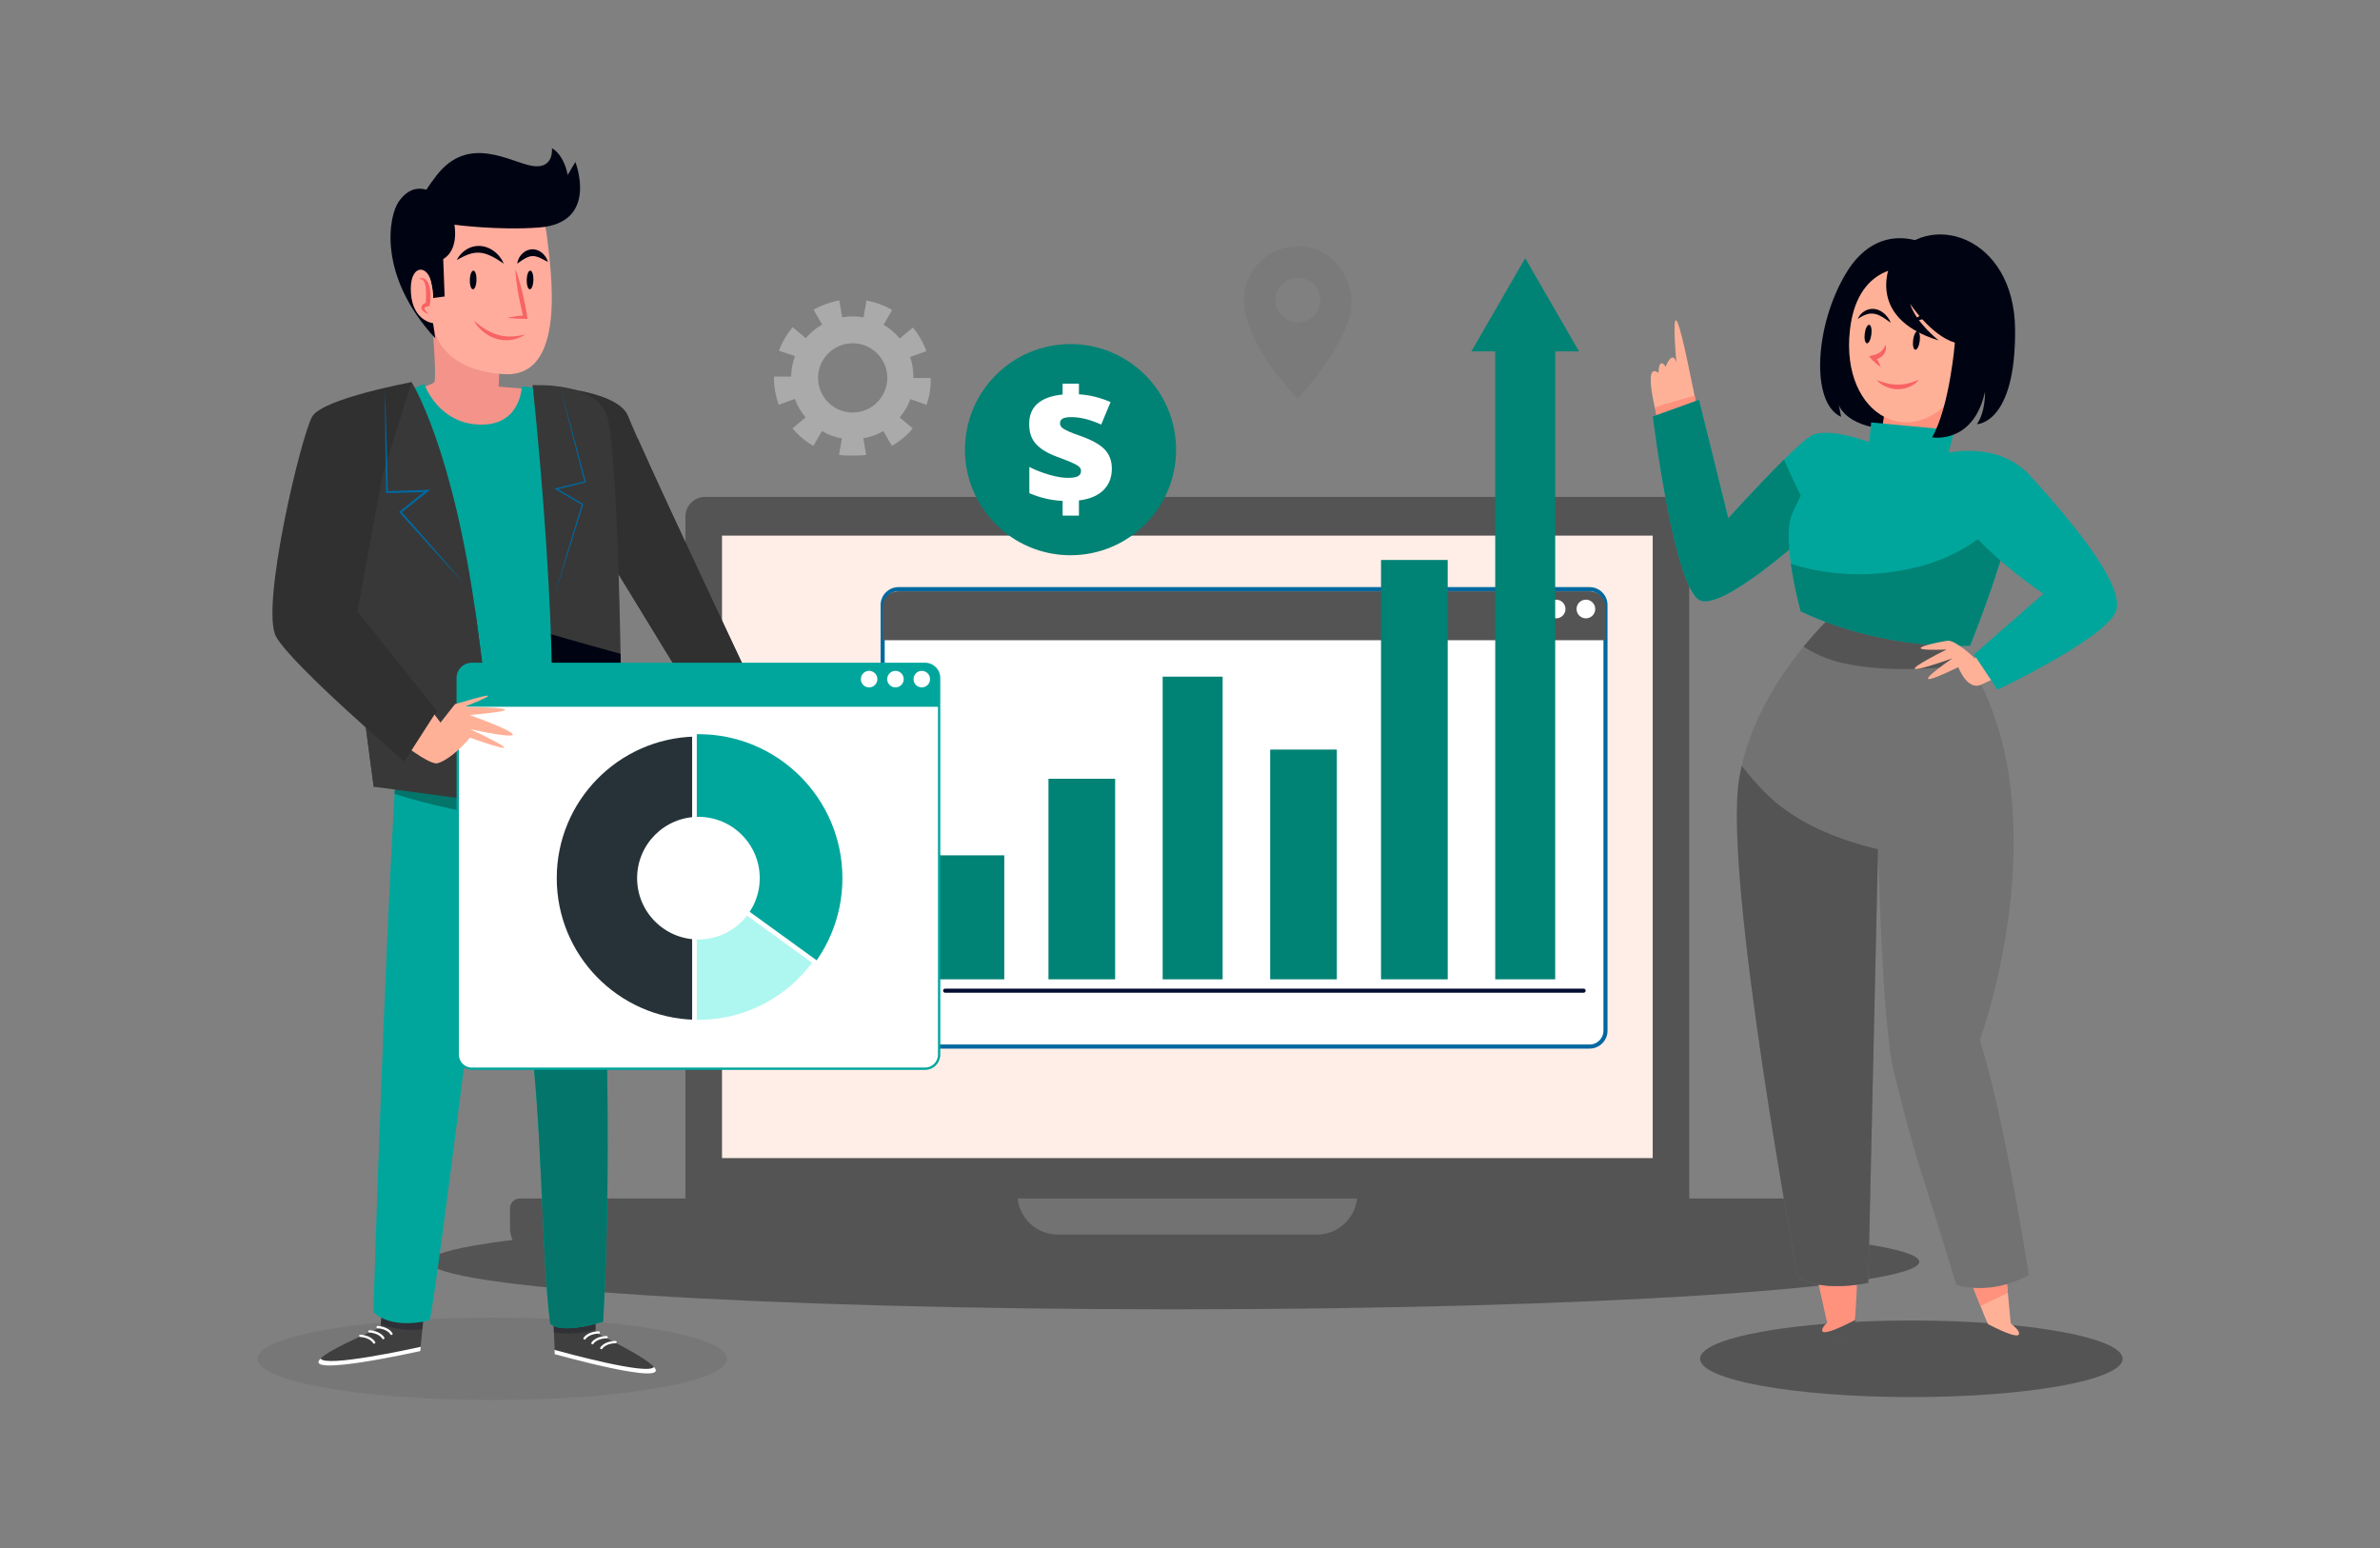 <?xml version="1.0" encoding="utf-8"?>
<!-- Generator: Adobe Illustrator 16.0.0, SVG Export Plug-In . SVG Version: 6.00 Build 0)  -->
<!DOCTYPE svg PUBLIC "-//W3C//DTD SVG 1.1//EN" "http://www.w3.org/Graphics/SVG/1.1/DTD/svg11.dtd">
<svg version="1.1" id="Layer_1" xmlns="http://www.w3.org/2000/svg" xmlns:xlink="http://www.w3.org/1999/xlink" x="0px" y="0px"
	 width="1024px" height="666.079px" viewBox="0 0 1024 666.079" enable-background="new 0 0 1024 666.079" xml:space="preserve">
<rect x="0" y="0" width="1024" height="666.079" fill="#808080" stroke="none"/>
<g>
	<path fill="#545454" d="M825.767,542.865c0,11.297-143.468,20.453-320.449,20.453c-176.976,0-320.446-9.156-320.446-20.453
		s143.471-20.455,320.446-20.455C682.299,522.41,825.767,531.568,825.767,542.865z"/>
	<g>
		<g>
			<path fill="#545454" d="M726.81,521.553c0,4.695-3.806,8.504-8.501,8.504h-414.91c-4.696,0-8.502-3.809-8.502-8.504V222.273
				c0-4.695,3.806-8.501,8.502-8.501h414.91c4.695,0,8.501,3.806,8.501,8.501V521.553z"/>
			<rect x="310.645" y="230.443" fill="#FFEEE7" width="400.437" height="267.806"/>
		</g>
		<g>
			<path fill="#545454" d="M798.014,515.625h-8.501H232.193h-8.501c-2.349,0-4.251,1.902-4.251,4.25v9.353
				c0,0.389,0.067,0.759,0.166,1.118c0.947,6.107,6.214,10.786,12.586,10.786h557.319c6.372,0,11.639-4.679,12.587-10.786
				c0.098-0.359,0.167-0.729,0.167-1.118v-9.353C802.267,517.527,800.361,515.625,798.014,515.625z"/>
			<path fill="#727272" d="M437.831,515.625c0.932,8.739,8.322,15.547,17.309,15.547h111.427c8.986,0,16.377-6.808,17.309-15.547
				H437.831z"/>
		</g>
	</g>
</g>
<g>
	<g>
		<path fill="#FFFFFF" stroke="#0068A0" stroke-width="1.754" stroke-miterlimit="10" d="M379.764,443.436
			c0,3.773,3.061,6.834,6.834,6.834h297.331c3.775,0,6.834-3.061,6.834-6.834v-183.13c0-3.773-3.059-6.831-6.834-6.831H386.598
			c-3.773,0-6.834,3.058-6.834,6.831V443.436z"/>
	</g>
	<g>
		<g>
			<path fill="#545454" d="M690.763,275.455v-14.227c0-3.773-3.059-6.832-6.834-6.832H386.598c-3.773,0-6.834,3.059-6.834,6.832
				v14.227H690.763z"/>
			<g>
				<circle fill="#FFFFFF" cx="682.335" cy="262.018" r="4.018"/>
				<circle fill="#FFFFFF" cx="669.53" cy="262.018" r="4.018"/>
				<circle fill="#FFFFFF" cx="656.725" cy="262.018" r="4.017"/>
			</g>
		</g>
	</g>
</g>
<g>
	<g>
		<rect x="500.242" y="291.125" fill="#008275" width="25.799" height="130.218"/>
		<rect x="594.188" y="240.926" fill="#008275" width="28.688" height="180.417"/>
		<rect x="451.105" y="335.051" fill="#008275" width="28.684" height="86.292"/>
		<rect x="546.493" y="322.5" fill="#008275" width="28.687" height="98.843"/>
		<rect x="403.41" y="367.992" fill="#008275" width="28.684" height="53.351"/>
		<g>
			<rect x="643.328" y="145.235" fill="#008275" width="25.799" height="276.107"/>
			<polygon fill="#008275" points="633.08,151.163 656.228,111.07 679.373,151.163 			"/>
		</g>
	</g>
	
		<line fill="none" stroke="#000C30" stroke-width="1.754" stroke-linecap="round" stroke-miterlimit="10" x1="406.646" y1="426.223" x2="681.355" y2="426.223"/>
</g>
<path fill="#008275" d="M415.17,193.464c0,25.086,20.337,45.423,45.422,45.423c25.084,0,45.42-20.337,45.42-45.423
	c0-25.083-20.336-45.419-45.42-45.419C435.507,148.045,415.17,168.381,415.17,193.464z"/>
<g>
	<path fill="#FFFFFF" d="M457.198,215.506c-4.954-0.227-9.729-1.335-14.32-3.326v-11.267c2.623,1.335,5.474,2.45,8.551,3.343
		c3.077,0.895,5.781,1.341,8.11,1.341c1.924,0,3.331-0.233,4.226-0.696c0.892-0.463,1.339-1.236,1.339-2.324
		c0-0.746-0.321-1.379-0.967-1.9c-0.645-0.52-1.719-1.107-3.224-1.764c-1.504-0.656-3.535-1.449-6.091-2.376
		c-2.874-1.064-5.191-2.257-6.957-3.58c-1.764-1.323-3.049-2.804-3.851-4.446c-0.803-1.64-1.206-3.68-1.206-6.123
		c0-3.734,1.199-6.652,3.599-8.756c2.396-2.104,5.995-3.405,10.791-3.901v-4.649h7.022v4.58c4.503,0.248,9.04,1.357,13.61,3.325
		l-4.039,9.671c-4.729-2.127-8.993-3.188-12.795-3.188c-1.81,0-3.081,0.222-3.817,0.661c-0.733,0.44-1.102,1.093-1.102,1.952
		c0,0.745,0.266,1.362,0.797,1.85c0.533,0.484,1.453,1.029,2.767,1.628c1.312,0.599,3.133,1.295,5.462,2.087
		c4.729,1.675,8.122,3.58,10.182,5.718c2.059,2.139,3.088,4.893,3.088,8.262c0,3.802-1.204,6.891-3.614,9.266
		c-2.409,2.377-5.921,3.846-10.538,4.412v6.547h-7.022V215.506z"/>
</g>
<path fill="#7A7A7A" d="M581.504,129.092c-0.661-12.764-10.36-23.144-23.141-23.144s-23.144,10.362-23.144,23.144
	c0,19.117,23.144,42.473,23.144,42.473S582.361,145.639,581.504,129.092z M558.363,138.758c-5.339,0-9.666-4.328-9.666-9.666
	c0-5.339,4.327-9.669,9.666-9.669s9.666,4.33,9.666,9.669C568.029,134.43,563.702,138.758,558.363,138.758z"/>
<path fill="#AAAAAA" d="M398.611,174.205c1.354-3.697,1.882-7.583,1.891-11.55L393,162.639c0-0.018,0-0.035,0-0.053
	c0-3.156-0.395-6.186-1.414-8.994l6.99-2.5c-1.343-3.712-3.271-7.135-5.813-10.173l-5.62,4.717
	c-1.971-2.356-4.335-4.362-7.003-5.919l3.704-6.355c-3.424-1.992-7.132-3.354-11.026-4.047l-1.285,7.232
	c-1.517-0.271-3.074-0.421-4.666-0.421c-1.539,0-3.045,0.14-4.512,0.393l-1.245-7.241c-3.898,0.671-7.616,2.011-11.052,3.982
	l3.66,6.379c-2.679,1.54-5.064,3.533-7.049,5.879l-5.614-4.75c-2.557,3.021-4.545,6.431-5.909,10.134l6.89,2.3
	c-1.042,2.82-1.616,5.799-1.628,8.799H333v0.586c0,3.966,0.718,7.854,2.065,11.558l6.917-2.511c1.066,2.924,2.647,5.605,4.613,7.945
	l-5.627,4.728c2.539,3.024,5.56,5.562,8.972,7.539l3.689-6.363c2.623,1.522,5.53,2.605,8.622,3.151l-1.273,7.047
	c1.931,0.34,3.906,0.32,5.867,0.32c0.008,0,0.015,0,0.021,0c1.951,0,3.91,0.023,5.823-0.31l-1.259-7.145
	c3.094-0.54,6.003-1.571,8.629-3.09l3.677,6.397c3.418-1.973,6.441-4.492,8.987-7.515l-5.627-4.733
	c1.969-2.336,3.545-5.009,4.617-7.929L398.611,174.205z M381.765,162.586c0,8.215-6.683,14.897-14.897,14.897
	c-8.217,0-14.901-6.683-14.901-14.897c0-8.216,6.685-14.899,14.901-14.899C375.082,147.687,381.765,154.37,381.765,162.586z"/>
<ellipse fill="#545454" cx="822.357" cy="584.602" rx="90.908" ry="16.478"/>
<g>
	<g>
		<path fill="#000412" d="M827.194,104.465c0,0-19.268-9.478-32.849,12.95c-13.584,22.429-15.48,55.908-2.213,61.911l-0.948-5.055
			c0,0,2.527,8.844,20.532,10.426C829.722,186.275,827.194,104.465,827.194,104.465z"/>
		<path fill="#FF927D" d="M839.514,167.323c0,0-10.74,31.903-4.421,33.797c6.316,1.896-27.166-4.421-27.166-4.421l4.106-27.166
			L839.514,167.323z"/>
		<path fill="#FFB198" d="M823.722,115.205c0,0-24.324-4.107-27.797,26.849c-4.184,37.258,28.046,54.573,48.326,23.69
			C858.149,144.58,850.57,118.994,823.722,115.205z"/>
	</g>
	<g>
		<g>
			<path fill="#000412" d="M799.312,137.236c0,0,0.082-0.268,0.32-0.695c0.114-0.219,0.276-0.465,0.476-0.746
				c0.215-0.261,0.439-0.592,0.761-0.871c0.298-0.311,0.66-0.609,1.08-0.886c0.421-0.268,0.89-0.554,1.424-0.728
				c0.271-0.088,0.545-0.176,0.823-0.266c0.288-0.053,0.586-0.096,0.886-0.128c0.3-0.052,0.604-0.044,0.909-0.015
				c0.303,0.027,0.615,0.031,0.914,0.087l0.876,0.241c0.298,0.069,0.573,0.179,0.827,0.322c0.519,0.264,1.046,0.512,1.453,0.865
				c0.424,0.332,0.851,0.641,1.174,1c0.33,0.354,0.621,0.707,0.884,1.031c0.282,0.305,0.461,0.649,0.632,0.939
				c0.175,0.289,0.309,0.552,0.422,0.764c0.223,0.428,0.326,0.682,0.326,0.682s-0.248-0.144-0.641-0.412
				c-0.406-0.254-0.906-0.693-1.563-1.113c-0.332-0.207-0.684-0.431-1.033-0.686c-0.354-0.251-0.782-0.407-1.166-0.654
				c-0.381-0.27-0.843-0.355-1.258-0.558l-0.32-0.134l-0.332-0.078l-0.659-0.172c-0.221-0.047-0.444-0.045-0.666-0.074
				c-0.222-0.025-0.443-0.063-0.663-0.031c-0.22,0.018-0.439,0.016-0.66,0.019c-0.218,0.039-0.434,0.077-0.645,0.115
				c-0.219,0.019-0.416,0.112-0.624,0.161c-0.204,0.063-0.417,0.096-0.604,0.188c-0.384,0.157-0.762,0.3-1.097,0.477
				c-0.346,0.158-0.641,0.351-0.927,0.496c-0.26,0.175-0.518,0.306-0.707,0.441C799.536,137.068,799.312,137.236,799.312,137.236z"
				/>
		</g>
		<g>
			<path fill="#000412" d="M822.348,139.471c0,0,0.109-0.281,0.4-0.721c0.14-0.227,0.336-0.478,0.57-0.765
				c0.252-0.265,0.521-0.597,0.887-0.876c0.34-0.314,0.756-0.6,1.217-0.877c0.473-0.247,0.979-0.545,1.559-0.695
				c0.289-0.082,0.583-0.166,0.881-0.251c0.307-0.046,0.621-0.089,0.938-0.118c0.634-0.093,1.284,0.023,1.927,0.064
				c0.614,0.174,1.271,0.26,1.83,0.535c0.284,0.125,0.563,0.257,0.834,0.394c0.279,0.124,0.535,0.272,0.768,0.448
				c0.477,0.328,0.939,0.646,1.328,0.994c0.379,0.359,0.716,0.719,1.021,1.049c0.324,0.311,0.554,0.658,0.756,0.963
				c0.209,0.297,0.373,0.569,0.512,0.789c0.273,0.441,0.406,0.706,0.406,0.706s-0.271-0.146-0.705-0.421
				c-0.216-0.139-0.48-0.301-0.764-0.503c-0.286-0.199-0.604-0.425-0.977-0.628c-0.368-0.21-0.76-0.437-1.152-0.696
				c-0.408-0.233-0.873-0.406-1.307-0.653c-0.43-0.273-0.948-0.336-1.412-0.552c-0.475-0.194-0.985-0.235-1.475-0.38
				c-0.248-0.034-0.5-0.045-0.748-0.071c-0.25-0.026-0.499-0.063-0.746-0.032c-0.246,0.016-0.493,0.018-0.74,0.016
				c-0.243,0.037-0.484,0.074-0.721,0.111c-0.242,0.021-0.467,0.099-0.697,0.153c-0.227,0.063-0.461,0.096-0.673,0.181
				c-0.425,0.162-0.849,0.291-1.219,0.471c-0.755,0.33-1.378,0.678-1.813,0.938C822.594,139.297,822.348,139.471,822.348,139.471z"
				/>
		</g>
		
			<ellipse transform="matrix(0.992 0.125 -0.125 0.992 24.228 -99.256)" fill="#000412" cx="803.892" cy="143.641" rx="1.443" ry="4.02"/>
		
			<ellipse transform="matrix(0.992 0.125 -0.125 0.992 24.838 -102.058)" fill="#000412" cx="824.639" cy="146.644" rx="1.443" ry="4.018"/>
		<g>
			<path fill="#F86363" d="M811.248,148.396c0.254,0.701,0.26,1.484,0.088,2.236c-0.086,0.377-0.215,0.752-0.393,1.109
				c-0.182,0.355-0.402,0.693-0.668,1.002c-0.124,0.161-0.277,0.293-0.423,0.435c-0.144,0.146-0.3,0.274-0.465,0.389
				c-0.325,0.244-0.67,0.448-1.034,0.612c-0.354,0.191-0.733,0.281-1.105,0.408c-0.373,0.1-0.754,0.147-1.13,0.218l0.612-1.597
				c0.49,0.7,0.953,1.423,1.363,2.188c0.406,0.769,0.789,1.556,1.061,2.431c-0.794-0.458-1.478-1.004-2.138-1.569
				c-0.656-0.567-1.26-1.178-1.835-1.811l-1.041-1.147l1.653-0.449l0.885-0.241c0.272-0.115,0.573-0.178,0.831-0.307
				c0.266-0.12,0.535-0.229,0.773-0.384c0.133-0.062,0.255-0.135,0.367-0.222c0.11-0.087,0.247-0.15,0.353-0.246
				c0.108-0.092,0.22-0.185,0.339-0.273c0.104-0.102,0.203-0.207,0.316-0.309c0.201-0.217,0.41-0.445,0.598-0.701
				c0.178-0.258,0.368-0.527,0.525-0.824C810.947,149.049,811.106,148.738,811.248,148.396z"/>
		</g>
		<g>
			<path fill="#F86363" d="M807.466,163.543c0,0,0.302,0.092,0.813,0.279c0.516,0.203,1.222,0.425,2.074,0.685
				c0.424,0.134,0.887,0.252,1.375,0.37c0.48,0.143,1.01,0.193,1.531,0.324c1.068,0.163,2.199,0.265,3.334,0.275
				c1.135-0.013,2.264-0.123,3.326-0.295c0.518-0.135,1.045-0.193,1.521-0.342c0.484-0.124,0.941-0.255,1.363-0.396
				c0.427-0.125,0.807-0.275,1.154-0.398s0.652-0.234,0.896-0.344c0.498-0.2,0.802-0.305,0.802-0.305s-0.2,0.238-0.581,0.637
				c-0.189,0.201-0.428,0.439-0.732,0.672c-0.297,0.243-0.63,0.531-1.04,0.771c-0.202,0.129-0.411,0.264-0.63,0.402
				c-0.225,0.127-0.468,0.234-0.715,0.358c-0.488,0.261-1.039,0.452-1.611,0.651c-0.584,0.146-1.185,0.355-1.821,0.422
				c-0.63,0.121-1.28,0.131-1.929,0.164c-0.649-0.031-1.301-0.041-1.929-0.158c-0.636-0.067-1.235-0.27-1.819-0.41
				c-0.572-0.191-1.124-0.378-1.615-0.628c-0.248-0.118-0.491-0.224-0.719-0.345c-0.22-0.134-0.432-0.264-0.636-0.387
				c-0.411-0.23-0.761-0.51-1.065-0.746c-0.314-0.227-0.556-0.451-0.746-0.645C807.679,163.775,807.466,163.543,807.466,163.543z"/>
		</g>
	</g>
</g>
<g>
	<g>
		<g>
			<path fill="#FFB198" d="M824.739,488.322c0,0,26.993,74.961,31.647,83.581c3.493,6.471,36.99,22.581,8.728-2.553
				c0,0-6.299-74.321-15.107-98.333C841.2,447.004,824.739,488.322,824.739,488.322z"/>
			<path fill="#FF927D" d="M863.887,556.309c-2.243-22.418-7.377-67.563-13.88-85.291c-8.807-24.014-25.268,17.305-25.268,17.305
				s18.275,50.751,27.345,73.535C856.03,560.038,859.959,558.175,863.887,556.309z"/>
		</g>
		<path fill="#545454" d="M854.519,569.27l1.104,5.844c0,0,48.434,27.797,11.793-3.79
			C867.415,571.323,874.733,579.799,854.519,569.27z"/>
	</g>
	<g>
		<path fill="#FF927D" d="M800.45,465.611c0,0-0.419,104.869-3.368,107.818c-2.948,2.948-35.588,18.74-10.949-4.316
			c0,0-20.637-90.446-18.531-105.607C769.707,448.344,800.45,465.611,800.45,465.611z"/>
		<path fill="#545454" d="M798.293,567.848l-0.316,5.686c0,0-49.417,28.01-12.775-3.58
			C785.201,569.953,778.076,578.379,798.293,567.848z"/>
	</g>
</g>
<g>
	<path fill="#727272" d="M792.871,260.506c0,0-37.906,32.008-44.645,74.966c-6.738,42.96,25.27,213.95,25.27,213.95
		s8.423,6.74,30.324,2.527l4.212-186.994c0,0,1.803,76.274,6.738,96.023c11.077,44.314,10.055,35.912,26.953,91.813
		c0,0,14.32,5.055,31.168-4.211c0,0-10.109-66.544-21.059-101.079c0,0,39.59-107.818-11.793-172.678
		C788.657,209.967,792.871,260.506,792.871,260.506z"/>
	<g>
		<path fill="#545454" d="M792.701,360.895c-12.706-4.509-24.42-10.828-33.904-20.543c-3.354-3.436-6.447-7.084-9.417-10.834
			c-0.445,1.962-0.839,3.943-1.153,5.954c-6.738,42.96,25.27,213.95,25.27,213.95s8.423,6.74,30.324,2.527l4.202-186.549
			C802.835,364.113,797.702,362.67,792.701,360.895z"/>
		<path fill="#545454" d="M775.981,278.23c5.146,3.245,10.773,5.772,17.414,7.178c10.737,2.268,22.053,2.743,32.995,2.316
			c6.187-0.242,13.651-0.794,21.101-2.191c-2.238-3.662-4.705-7.242-7.451-10.709c-51.383-64.857-47.169-14.318-47.169-14.318
			S785.105,267.074,775.981,278.23z"/>
	</g>
</g>
<g>
	<g>
		<g>
			<path fill="#FFB198" d="M713.691,182.17c0,0-7.726-27.41-0.106-21.736c0,0,0-7.135,3.056-2.693c0,0,2.946-7.578,4.633-1.684
				c0,0-3.792-41.695,5.054,0.844c8.845,42.535,8.845,42.535,8.845,42.535L713.691,182.17z"/>
			<path fill="#FF927D" d="M711.973,175.275c0.862,3.848,1.719,6.895,1.719,6.895l21.48,17.266c0,0-0.005-0.018-6.075-29.21
				C723.362,171.82,717.633,173.438,711.973,175.275z"/>
		</g>
		<g>
			<path fill="#00A69C" d="M806.348,191.014c0,0-19.796-8.003-27.375-3.37c-7.582,4.633-35.379,35.378-35.379,35.378l-12.636-50.961
				l-19.794,7.16c0,0,9.266,75.388,20.638,79.18c11.371,3.789,51.382-33.695,51.382-33.695L806.348,191.014z"/>
			<path fill="#008275" d="M777.214,218.209c-3.153-6.623-6.727-13.445-9.646-20.467c-10.705,10.604-23.975,25.279-23.975,25.279
				l-12.634-50.961l-19.796,7.16c0,0,9.266,75.388,20.638,79.18c9.898,3.298,41.492-24.674,49.51-31.971
				C779.899,223.709,778.53,220.97,777.214,218.209z"/>
		</g>
	</g>
	<g>
		<path fill="#00A69C" d="M804.242,190.17l0.841-8.422l35.8,3.368l-2.527,9.687c0,0,18.531-0.421,27.376,8.004
			c8.844,8.422-18.11,74.966-18.11,74.966s-36.219,2.526-72.859-14.739c0,0-8.425-30.324-3.792-41.695s18.531-34.116,18.531-34.116
			L804.242,190.17z"/>
		<path fill="#008275" d="M826.533,243.559c-18.773,4.939-38.115,4.73-56.009-1.006c1.493,10.596,4.237,20.48,4.237,20.48
			c36.641,17.266,72.859,14.739,72.859,14.739s17.709-43.733,19.696-64.773C860.384,228.545,842.117,239.455,826.533,243.559z"/>
	</g>
	<g>
		<path fill="#FFB198" d="M866.996,273.982l-17.269,9.266c0,0-8.423-8.003-11.793-7.582c-3.368,0.422-24.005,4.633-0.422,3.791
			c0,0-32.43,16.006,2.527,3.791c0,0-25.27,17.267,2.527,3.79c0,0,3.789,10.108,9.687,7.581
			c5.896-2.527,23.586-11.793,23.586-11.793L866.996,273.982z"/>
		<path fill="#00A69C" d="M838.355,194.803c0,0,21.48-5.054,34.957,9.688c13.478,14.742,41.695,46.75,37.063,58.543
			c-4.633,11.791-50.961,33.691-50.961,33.691l-10.108-15.16l29.902-26.113C879.208,255.451,823.195,218.811,838.355,194.803z"/>
	</g>
</g>
<path fill="#000412" d="M813.93,112.047c0,0-12.637,24.321,20.215,34.428c0,0-9.792-7.58-12.319-15.793
	c0,0,8.845,13.582,19.268,16.74c0,0-2.211,27.482-9.792,40.748c0,0,17.69,3.158,22.742-19.584c0,0,0.317,8.529-3.473,13.898
	c0,0,16.74,0,16.426-40.748C866.679,100.99,829.09,89.936,813.93,112.047z"/>
<ellipse opacity="0.1" fill="#352836" cx="211.778" cy="584.609" rx="101.044" ry="17.728"/>
<path fill="#F3938A" d="M185.424,132.595c0,0,2.643,29.397,1.477,31.726c-1.165,2.332-35.838,11.365-35.838,11.365
	s61.478,25.64,80.998,15.733c19.523-9.906,12.822-23.6,9.909-23.309c-2.914,0.292-27.39-1.749-27.39-1.749l0.582-16.316
	L185.424,132.595z"/>
<path fill="#FFAC9D" d="M186.891,141.803c0,0-17.283-31.834,4.488-52.839c21.773-21.005,42.08-3.55,43.857,11.937
	c1.779,15.488,8.98,61.793-18.477,60.073C189.304,159.252,186.891,141.803,186.891,141.803z"/>
<path fill="#000412" d="M247.551,69.701l-3.314,5.576c0,0-1.197-8.223-6.773-11.534c0,0,1.071,9.121-8.386,7.649
	c-9.456-1.473-27.284-13.826-41.164,3.992c-1.73,2.217-3.212,4.299-4.481,6.242c-3.082-0.932-7.772-0.881-11.953,5.231
	c-4.214,6.155-9.193,31.547,15.794,58.696l-1.849-12.96c0,0-3.401,1.546-6.119-3.771c-4.71-9.217-0.242-13.35,3.454-11.391
	s3.559,10.799,3.559,10.799l4.987-0.674l-0.602-16.092c6.967-4.119,4.806-14.781,4.806-14.781s18.664,2.527,36.358,1.206
	C257.896,95.949,247.551,69.701,247.551,69.701z"/>
<path fill="#FFAC9D" d="M186.474,139.063c0,0-8.891-0.764-9.675-13.055c-0.785-12.291,7.02-12.445,8.676-4.768
	C187.131,128.919,186.474,139.063,186.474,139.063z"/>
<g>
	<path fill="#F86363" d="M221.725,115.762c0.652,1.657,1.195,3.338,1.695,5.027c0.5,1.688,0.947,3.389,1.362,5.096
		c0.222,0.851,0.39,1.713,0.588,2.568s0.378,1.715,0.539,2.578c0.161,0.862,0.354,1.719,0.489,2.588
		c0.143,0.867,0.304,1.73,0.43,2.601l0.143,0.98l-0.895-0.011c-1.298-0.016-2.598-0.05-3.898-0.117
		c-1.301-0.078-2.603-0.158-3.908-0.334c1.284-0.294,2.573-0.491,3.861-0.688c1.29-0.186,2.58-0.337,3.873-0.471l-0.752,0.97
		c-0.233-0.849-0.432-1.704-0.649-2.556c-0.224-0.85-0.392-1.711-0.589-2.566c-0.198-0.855-0.379-1.715-0.541-2.578
		c-0.161-0.863-0.353-1.721-0.49-2.588c-0.305-1.73-0.576-3.467-0.796-5.215C221.968,119.299,221.791,117.541,221.725,115.762z"/>
</g>
<g>
	<path fill="#F86363" d="M203.896,137.905c0,0,0.285,0.275,0.807,0.713c0.514,0.446,1.266,1.053,2.188,1.726
		c0.464,0.336,0.971,0.684,1.519,1.029c0.529,0.375,1.152,0.66,1.745,1.029c0.627,0.307,1.27,0.636,1.942,0.906
		c0.676,0.271,1.357,0.555,2.075,0.717c0.354,0.096,0.698,0.238,1.058,0.303s0.719,0.129,1.074,0.193
		c0.707,0.164,1.424,0.161,2.113,0.234l0.516,0.041c0.17-0.012,0.338-0.018,0.506-0.02c0.336-0.008,0.665-0.016,0.985-0.021
		c0.647,0.016,1.247-0.107,1.813-0.169c0.558-0.097,1.101-0.086,1.546-0.223c0.453-0.111,0.857-0.19,1.191-0.262
		c0.669-0.136,1.065-0.2,1.065-0.2s-0.332,0.203-0.938,0.538c-0.304,0.165-0.674,0.37-1.109,0.586
		c-0.423,0.253-0.958,0.376-1.524,0.577c-0.572,0.182-1.189,0.43-1.883,0.498c-0.686,0.08-1.41,0.299-2.176,0.254
		c-0.76-0.028-1.564,0.076-2.355-0.1c-0.398-0.061-0.8-0.123-1.203-0.185c-0.402-0.063-0.79-0.202-1.187-0.304
		c-0.795-0.207-1.541-0.538-2.276-0.857c-0.377-0.141-0.716-0.352-1.055-0.548c-0.336-0.2-0.678-0.382-0.994-0.59
		c-0.621-0.436-1.227-0.847-1.734-1.315c-0.537-0.434-0.994-0.898-1.402-1.337c-0.422-0.423-0.752-0.866-1.057-1.239
		c-0.289-0.391-0.535-0.73-0.715-1.028C204.057,138.269,203.896,137.905,203.896,137.905z"/>
</g>
<g>
	<path fill="#F86363" d="M184.473,135.185c-0.549-0.169-1.08-0.398-1.582-0.705c-0.25-0.157-0.499-0.321-0.734-0.531
		c-0.121-0.095-0.23-0.214-0.336-0.346c-0.112-0.118-0.213-0.261-0.299-0.435c-0.102-0.15-0.164-0.352-0.203-0.572
		c-0.068-0.207-0.007-0.46,0.039-0.695c0.059-0.23,0.201-0.404,0.322-0.602c0.131-0.171,0.278-0.271,0.426-0.406
		c0.152-0.144,0.296-0.205,0.444-0.293c0.147-0.078,0.298-0.172,0.45-0.236l0.887-0.305l-0.673,0.746l0.063-1.613l0.034-1.623
		c0.016-1.079-0.01-2.151-0.078-3.203c-0.021-0.262-0.049-0.521-0.086-0.778c-0.04-0.255-0.063-0.517-0.115-0.763
		c-0.043-0.254-0.106-0.494-0.175-0.734c-0.077-0.234-0.148-0.466-0.246-0.688c-0.103-0.213-0.223-0.41-0.364-0.592
		c-0.146-0.174-0.312-0.337-0.518-0.454c-0.407-0.245-0.954-0.337-1.529-0.321c0.254-0.121,0.52-0.264,0.819-0.316
		c0.294-0.061,0.618-0.082,0.939-0.014c0.322,0.063,0.631,0.203,0.917,0.382c0.273,0.192,0.508,0.425,0.72,0.673
		c0.195,0.254,0.385,0.515,0.525,0.793c0.14,0.277,0.271,0.559,0.376,0.844c0.223,0.566,0.371,1.148,0.478,1.727
		c0.234,1.157,0.294,2.317,0.291,3.466c-0.022,1.153-0.106,2.278-0.311,3.433l-0.11,0.621l-0.563,0.125l-0.717,0.16l-0.313,0.104
		c-0.102,0.035-0.227,0.063-0.282,0.111c-0.063,0.043-0.171,0.079-0.216,0.119c-0.018,0.041-0.098,0.068-0.11,0.104
		c0.007,0.037-0.072,0.053-0.054,0.125c-0.012,0.057-0.029,0.129,0.01,0.227c0.012,0.09,0.045,0.189,0.104,0.293
		c0.042,0.104,0.102,0.207,0.173,0.313c0.123,0.218,0.289,0.428,0.459,0.636C183.68,134.374,184.065,134.783,184.473,135.185z"/>
</g>
<g>
	<path fill="#000412" d="M222.544,113.43c0,0,0.008-0.285,0.13-0.76c0.108-0.479,0.351-1.129,0.752-1.877
		c0.231-0.351,0.457-0.76,0.796-1.125c0.31-0.389,0.702-0.755,1.148-1.102c0.205-0.194,0.476-0.324,0.73-0.478
		c0.263-0.146,0.513-0.317,0.821-0.401c0.298-0.102,0.599-0.211,0.906-0.297c0.316-0.057,0.646-0.082,0.971-0.117
		c0.162-0.012,0.326-0.027,0.487-0.028l0.481,0.058c0.322,0.035,0.639,0.096,0.949,0.15c0.573,0.217,1.16,0.426,1.639,0.721
		c0.459,0.32,0.895,0.639,1.27,0.963c0.331,0.365,0.629,0.719,0.889,1.049c0.275,0.316,0.452,0.66,0.602,0.967
		c0.16,0.295,0.275,0.57,0.372,0.791c0.19,0.443,0.266,0.711,0.266,0.711s-0.274-0.107-0.698-0.319
		c-0.21-0.108-0.468-0.23-0.734-0.392c-0.27-0.159-0.573-0.332-0.92-0.474c-0.336-0.157-0.686-0.33-1.038-0.521
		c-0.372-0.142-0.757-0.265-1.128-0.429c-0.381-0.131-0.771-0.162-1.145-0.291c-0.19-0.006-0.379-0.006-0.566-0.03l-0.279-0.034
		l-0.279,0.035c-0.185,0.019-0.371,0.017-0.558,0.038c-0.183,0.059-0.37,0.093-0.558,0.134c-0.371,0.095-0.745,0.241-1.113,0.397
		c-0.363,0.173-0.731,0.343-1.07,0.556c-0.357,0.18-0.664,0.421-0.986,0.604c-0.293,0.217-0.603,0.394-0.85,0.582
		c-0.26,0.186-0.486,0.348-0.672,0.48C222.768,113.27,222.544,113.43,222.544,113.43z"/>
</g>
<g>
	<path fill="#000412" d="M216.717,113.43c0,0-0.313-0.217-0.861-0.596c-0.545-0.366-1.311-0.883-2.234-1.435
		c-1.837-1.104-4.313-2.368-6.834-2.634c-1.258-0.145-2.521-0.044-3.715,0.23c-0.596,0.141-1.177,0.314-1.724,0.522
		c-0.552,0.194-1.071,0.427-1.552,0.649c-0.966,0.448-1.779,0.895-2.354,1.213c-0.568,0.326-0.928,0.496-0.928,0.496
		s0.171-0.345,0.527-0.92c0.174-0.294,0.411-0.628,0.711-0.992c0.283-0.383,0.648-0.775,1.07-1.191
		c0.428-0.404,0.922-0.828,1.5-1.21c0.571-0.391,1.225-0.749,1.943-1.04c0.363-0.139,0.731-0.289,1.127-0.379
		c0.389-0.111,0.79-0.203,1.205-0.248c0.821-0.138,1.677-0.116,2.517-0.043c1.681,0.201,3.268,0.811,4.548,1.617
		c1.296,0.793,2.303,1.762,3.063,2.648c0.752,0.9,1.258,1.731,1.565,2.334C216.602,113.056,216.717,113.43,216.717,113.43z"/>
</g>
<ellipse transform="matrix(1 0.025 -0.025 1 3.079 -5.057)" fill="#000412" cx="203.508" cy="120.423" rx="1.443" ry="4.018"/>
<ellipse transform="matrix(1 0.025 -0.025 1 3.089 -5.675)" fill="#000412" cx="227.982" cy="120.423" rx="1.442" ry="4.018"/>
<path fill="#3F3F3F" d="M237.281,550.363l1.445,31.9c0,0,84.276,23.881,17.572-8.842l-0.622-42.906L237.281,550.363z"/>
<path opacity="0.3" fill="#0D1122" d="M244.865,573.721c-2.129-0.01-4.156-0.068-6.545-0.476l-1.039-22.882l18.396-19.848
	l0.601,41.344C252.596,573.242,248.777,573.736,244.865,573.721z"/>
<path fill="#FFFFFF" d="M281.361,588.094c7.738,8.652-42.704-5.488-42.704-5.488l-0.077-1.84
	C242.601,581.884,278.974,591.886,281.361,588.094z"/>
<path fill="none" stroke="#FFFFFF" stroke-width="1.004" stroke-linecap="round" stroke-miterlimit="10" d="M257.604,573.287
	c0,0-4.221-0.096-6.101,2.571"/>
<path fill="none" stroke="#FFFFFF" stroke-width="1.004" stroke-linecap="round" stroke-miterlimit="10" d="M261.004,575.309
	c0,0-4.223-0.096-6.103,2.571"/>
<path fill="none" stroke="#FFFFFF" stroke-width="1.004" stroke-linecap="round" stroke-miterlimit="10" d="M264.824,577.424
	c0,0-4.223-0.096-6.104,2.571"/>
<path fill="#3F3F3F" d="M184.023,549.154l-3.207,31.777c0,0-85.473,19.397-17.06-9.758l2.995-42.811L184.023,549.154z"/>
<path opacity="0.3" fill="#0D1122" d="M175.158,572.076c2.129,0.104,4.153,0.153,6.564-0.129l2.301-22.793l-17.271-20.791
	l-2.886,41.25C167.467,571.193,171.252,571.887,175.158,572.076z"/>
<path fill="#FFFFFF" d="M137.924,584.504c-8.206,8.229,42.941-3.229,42.941-3.229l0.182-1.832
	C176.971,580.35,140.097,588.415,137.924,584.504z"/>
<path fill="none" stroke="#FFFFFF" stroke-width="1.004" stroke-linecap="round" stroke-miterlimit="10" d="M162.465,570.972
	c0,0,4.22,0.128,5.95,2.888"/>
<path fill="none" stroke="#FFFFFF" stroke-width="1.004" stroke-linecap="round" stroke-miterlimit="10" d="M158.959,572.81
	c0,0,4.221,0.128,5.948,2.891"/>
<path fill="none" stroke="#FFFFFF" stroke-width="1.004" stroke-linecap="round" stroke-miterlimit="10" d="M155.027,574.722
	c0,0,4.221,0.128,5.948,2.891"/>
<path fill="#00A69C" d="M253.136,293.516c0,0,13.186,152.333,6.38,275.117c0,0-17.408,5.679-22.766,0.934
	c-3.895-29.262-3.213-85.742-9.098-128.102c-5.541-39.883-11.709-87.05-11.709-87.05l-3.436,0.478c0,0-24.11,198.713-27.646,213.197
	c-18.148,4.125-24.205-3.707-24.205-3.707s7.116-233.633,13.214-272.256C181.857,241.527,253.136,293.516,253.136,293.516z"/>
<path fill="#03756A" d="M216.566,352.256c13.594,2.262,27.258,3.997,40.935,5.613c-2.146-38.711-4.365-64.354-4.365-64.354
	s-71.278-51.988-79.266-1.389c-1.347,8.527-2.743,26.561-4.099,49.482C185.118,346.4,201.01,349.668,216.566,352.256z"/>
<path fill="#03756A" d="M256.686,343.799c3.33,55.063,7.197,146.032,2.83,224.834c0,0-17.408,5.679-22.766,0.934
	c-3.895-29.262-3.213-85.742-9.098-128.102c-5.181-37.283-10.908-80.929-11.633-86.461
	C230.23,353.305,244.023,349.967,256.686,343.799z"/>
<path fill="#00A69C" d="M182.53,165.197c0,0,6.151,17.967,25.349,17.48c16.279-0.412,16.607-16.316,16.607-16.316
	s26.682,0.736,30.689,9.713c4.012,8.977-5.953,26.381-5.953,26.381s11.485,102.615,11.006,124.74c0,0-58.639,8.936-90.518,1.555
	c0,0-6.592-114.076-15.734-151.609L182.53,165.197z"/>
<path fill="#303030" d="M229.149,165.779c0,0,36.518,0.971,41.179,13.402c4.662,12.431,51.279,111.107,51.279,111.107l-29.525-0.777
	l-34.186-55.941L229.149,165.779z"/>
<path fill="#303030" d="M274.497,188.936c-7.581,9.443-15.79,18.375-23.917,27.381l7.316,17.254l34.186,55.941l29.525,0.777
	C321.607,290.289,287.105,217.254,274.497,188.936z"/>
<path fill="#383838" d="M229.149,165.779c0,0,11.071,99.646,8.157,168.409l30.303-3.497c0,0-0.584-139.854-6.994-153.257
	C254.205,164.029,229.149,165.779,229.149,165.779z"/>
<path fill="#000412" d="M251.974,277.115c-4.996-1.402-9.976-2.802-14.929-4.268c0.802,20.971,1.067,42.334,0.262,61.341
	l30.303-3.497c0,0-0.093-21.992-0.604-49.365C261.994,279.936,256.984,278.522,251.974,277.115z"/>
<path fill="#383838" d="M177.092,164.419c0,0,17.869,27.972,27.971,102.562c10.1,74.589,5.439,69.928,5.439,69.928l-49.727,1.555
	l-20.979-158.504L177.092,164.419z"/>
<path fill="#383838" d="M204.304,261.58c-19.563-11.674-38.847-23.842-58.407-35.523l14.879,112.406l53.611,7.234
	c0,0,0.775-4.128-9.324-78.719C204.814,265.15,204.561,263.354,204.304,261.58z"/>
<path fill="#FFFFFF" stroke="#00A69C" stroke-miterlimit="10" d="M196.934,453.755c0,3.34,2.707,6.046,6.047,6.046h195.035
	c3.34,0,6.046-2.706,6.046-6.046V291.674c0-3.34-2.706-6.049-6.046-6.049H202.98c-3.34,0-6.047,2.709-6.047,6.049V453.755z"/>
<path fill="#00A69C" d="M404.062,304.08v-12.591c0-3.341-2.706-6.047-6.046-6.047H202.98c-3.34,0-6.047,2.706-6.047,6.047v12.591
	H404.062z"/>
<path fill="#FFFFFF" d="M393.049,292.188c0,1.964,1.592,3.555,3.555,3.555c1.967,0,3.557-1.591,3.557-3.555
	c0-1.963-1.59-3.557-3.557-3.557C394.641,288.631,393.049,290.225,393.049,292.188z"/>
<path fill="#FFFFFF" d="M381.715,292.188c0,1.964,1.592,3.555,3.555,3.555c1.967,0,3.557-1.591,3.557-3.555
	c0-1.963-1.59-3.557-3.557-3.557C383.307,288.631,381.715,290.225,381.715,292.188z"/>
<path fill="#FFFFFF" d="M370.381,292.188c0,1.964,1.592,3.555,3.555,3.555c1.967,0,3.557-1.591,3.557-3.555
	c0-1.963-1.59-3.557-3.557-3.557C371.973,288.631,370.381,290.225,370.381,292.188z"/>
<circle fill="#00A69C" cx="300.498" cy="377.821" r="61.955"/>
<path fill="#ADF7F0" stroke="#FFFFFF" stroke-width="2" stroke-miterlimit="10" d="M298.963,376.451l-2.811,0.171h-57.578
	c-0.01,0.4-0.031,0.796-0.031,1.199c0,34.216,27.738,61.955,61.955,61.955c20.714,0,39.04-10.175,50.29-25.789L298.963,376.451z"/>
<path fill="#263238" stroke="#FFFFFF" stroke-width="2" stroke-miterlimit="10" d="M298.791,315.908
	c-33.427,0.908-60.248,28.27-60.248,61.913s26.821,61.005,60.248,61.913V315.908z"/>
<circle fill="#FFFFFF" cx="300.498" cy="377.821" r="26.381"/>
<path fill="#FFB198" d="M202.149,307.623c0,0,35.716-2.881-2.351-3.521c0,0,25.503-9.994-4.031-1.152l-6.245,7.931l-9.089-12.235
	c-3.291,6.2-7.602,11.955-12.217,17.537c9.467,7.537,17.621,12.984,20.141,12.179c6.646-2.126,13.857-10.987,13.857-10.987
	s33.148,11.986,0.047-3.678C202.262,313.695,243.717,323.021,202.149,307.623z"/>
<path fill="#303030" d="M177.092,164.419c0,0-38.074,6.992-42.734,14.763c-4.66,7.77-22.533,82.358-15.541,94.791
	c6.995,12.432,55.166,53.612,55.166,53.612l13.986-21.757l-34.188-42.732l10.879-59.051L177.092,164.419z"/>
<g>
	<path fill="#0068A0" d="M165.632,167.525l0.388,11.049l0.339,11.049c0.202,7.367,0.431,14.732,0.577,22.101l-0.445-0.424
		l17.191-0.554l1.471-0.048l-1.154,0.913l-11.414,9.037l0.053-0.621c4.615,5.188,9.162,10.438,13.74,15.659l6.834,7.862l6.801,7.892
		l-7.047-7.672l-7.014-7.702c-4.654-5.154-9.339-10.281-13.955-15.469l-0.301-0.337l0.354-0.284l11.344-9.125l0.316,0.865
		l-17.193,0.448l-0.438,0.012l-0.008-0.437c-0.143-7.367-0.206-14.736-0.294-22.105l-0.097-11.055L165.632,167.525z"/>
</g>
<g>
	<path fill="#0068A0" d="M241.236,167.17l5.442,20.02l5.349,20.043l0.073,0.277l-0.28,0.069l-12.449,3.067l0.082-0.563
		c3.797,2.19,7.56,4.438,11.338,6.659l0.197,0.116l-0.067,0.217l-6.313,20.178l-6.416,20.146l6.039-20.263l6.141-20.231l0.13,0.333
		c-3.786-2.208-7.589-4.388-11.357-6.626l-0.647-0.385l0.729-0.178l12.463-3.021l-0.207,0.346l-5.169-20.091L241.236,167.17z"/>
</g>
</svg>
